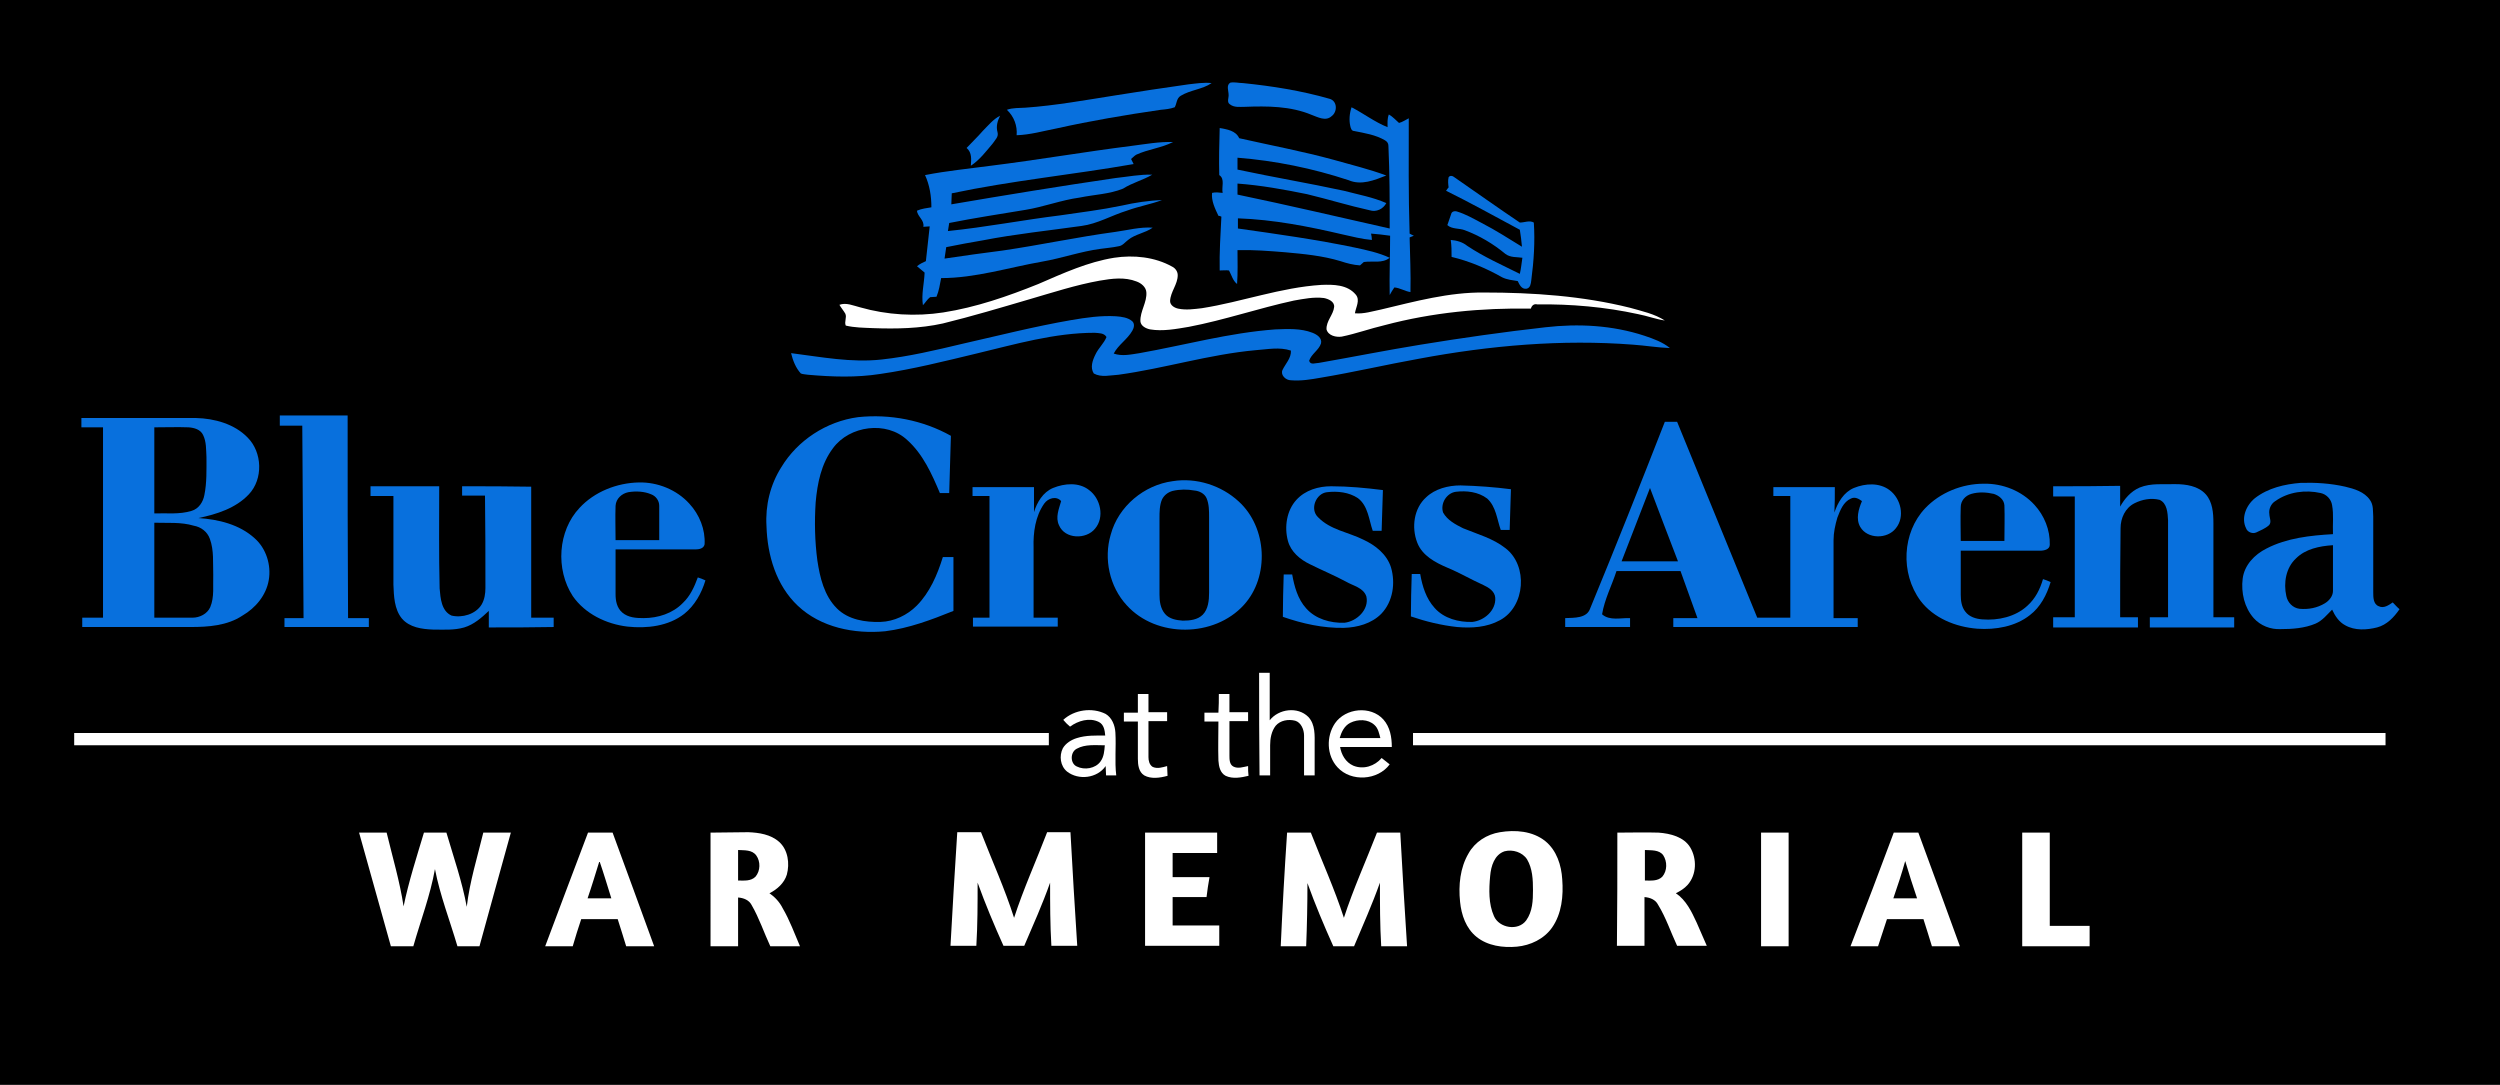 <?xml version="1.0" encoding="utf-8"?>
<!-- Generator: Adobe Illustrator 28.1.0, SVG Export Plug-In . SVG Version: 6.00 Build 0)  -->
<svg version="1.1" id="Layer_1" xmlns="http://www.w3.org/2000/svg" xmlns:xlink="http://www.w3.org/1999/xlink" x="0px" y="0px"
	 viewBox="0 0 589.7 255.9" style="enable-background:new 0 0 589.7 255.9;" xml:space="preserve">
<style type="text/css">
	.st0{fill:#0870DD;}
	.st1{fill:#FFFFFF;}
</style>
<g>
	<rect width="589.7" height="255.9"/>
	<g>
		<path class="st0" d="M280.3,19.9c1.8-0.2,3.7-0.5,5.5-0.3c-2.2,1.5-5,1.6-7.3,3c-1,0.6-0.9,1.8-1.4,2.7c-1.1,0.4-2.2,0.5-3.3,0.6
			c-8.3,1.2-16.5,2.6-24.6,4.4c-3.1,0.6-6.2,1.5-9.4,1.6c0.2-2.2-0.6-4.4-2.3-6c1.4-0.5,2.9-0.4,4.4-0.5c7.1-0.5,14.2-1.8,21.2-2.9
			C268.8,21.6,274.5,20.7,280.3,19.9z"/>
		<path class="st0" d="M290.2,19.5c1-0.2,2,0.1,3,0.1c6.9,0.7,13.8,1.8,20.4,3.7c1.9,0.5,1.9,3.1,0.5,4.1c-1.4,1.3-3.3,0.2-4.7-0.3
			c-5-2.1-10.5-2.1-15.8-1.9c-1.2,0-2.5,0.2-3.5-0.6c-0.8-0.5-0.2-1.6-0.3-2.3C289.8,21.4,289.2,20.1,290.2,19.5z"/>
		<path class="st0" d="M318.8,25.3c2.9,1.5,5.5,3.5,8.5,4.7c0-1-0.1-2,0.3-3c0.9,0.5,1.6,1.3,2.4,2c0.8-0.2,1.5-0.7,2.3-1.1
			c0,9.1-0.1,18.1,0.2,27.2c0.3,0.2,0.6,0.3,1,0.5c-0.2,0.1-0.7,0.3-1,0.4c0.1,4.3,0.3,8.6,0.2,12.9c-1.3-0.2-2.5-1-3.8-1.1
			c-0.4,0.6-0.8,1.2-1.1,1.8c-0.1-4.7,0.1-9.3,0.1-14c-1.5-0.2-3-0.4-4.5-0.5c0.1,0.5,0.2,1,0.2,1.5c-2.4-0.2-4.6-0.8-6.9-1.3
			c-8.1-1.9-16.3-3.5-24.7-3.8c0,0.8,0,1.6,0,2.4c9.2,1.3,18.5,2.6,27.6,4.5c2.8,0.6,5.6,1.2,8.2,2.4c-1.7,1.4-4,0.7-6.1,1
			c-0.3,0.3-0.6,0.5-0.9,0.8c-1.6-0.1-3.1-0.5-4.6-1c-4.3-1.3-8.7-1.7-13.1-2.1c-3.7-0.3-7.5-0.6-11.2-0.5c0,2.7,0.1,5.3-0.1,8
			c-1-0.8-1.3-2.1-1.9-3.2c-0.7-0.1-1.5,0-2.2,0c-0.1-4.2,0.2-8.5,0.4-12.7c-0.2-0.1-0.5-0.2-0.7-0.2c-0.8-1.7-1.7-3.5-1.5-5.4
			c0.8-0.2,1.6-0.1,2.5,0c-0.3-1.4,0.6-3.3-0.8-4.2c-0.1-3.7,0-7.4,0.1-11.1c1.7,0.3,3.8,0.6,4.6,2.4c7.5,1.7,15,3.1,22.3,5.1
			c4.2,1.2,8.4,2.2,12.4,3.7c-2.8,1.1-5.9,2.4-8.9,1.1c-8.5-2.8-17.3-4.6-26.2-5.3c0,0.9,0,1.9,0,2.8c8.4,1.8,16.8,3.2,25.1,5
			c3.4,0.9,6.8,1.5,10,2.9c-0.7,1.4-2.4,2.2-3.9,1.7c-5-1.1-9.8-2.6-14.8-3.8c-5.4-1.1-10.9-2.1-16.4-2.5c0,0.9,0,1.7,0,2.6
			c12,2.5,23.9,5.3,35.9,8c0-6.5,0-13-0.3-19.5c0-0.6-0.3-1-0.8-1.3c-2.2-1.3-4.8-1.7-7.3-2.2c-0.6,0-0.8-0.7-0.9-1.2
			C318.2,28.4,318.3,26.8,318.8,25.3z"/>
		<path class="st0" d="M231.8,30.9c1.3-1.3,2.5-2.8,4.1-3.6c-0.6,1.2-1,2.5-0.6,3.9c0.3,1.1-0.6,1.8-1.1,2.6
			c-1.6,1.9-3.1,3.9-5.2,5.3c0.1-1.5,0.3-3.1-1-4.2C229.2,33.6,230.6,32.3,231.8,30.9z"/>
		<path class="st0" d="M267,34.4c3.2-0.4,6.4-1,9.7-0.9c-2.7,1.4-5.9,1.7-8.7,3c-0.5,0.3-0.8,0.7-1.2,1c0.2,0.4,0.4,0.8,0.6,1.2
			c-14.3,2.5-28.7,3.9-42.9,6.9c0,0.9-0.1,1.7-0.1,2.6c12.9-2.2,25.7-4.3,38.7-6.2c2.9-0.3,5.8-0.9,8.7-0.8
			c-2.2,1.3-4.7,1.9-6.9,3.3c-3.2,1.3-6.8,1.4-10.2,2.1c-4.4,0.6-8.5,2.2-12.8,2.9c-6,1-12,1.9-18,3.1c-0.1,0.6-0.2,1.3-0.3,1.9
			c8.9-0.9,17.6-2.6,26.5-3.7c4.8-0.7,9.7-1.3,14.5-2.3c3.1-0.7,6.3-1.2,9.5-1.3c-2.7,1-5.6,1.5-8.3,2.5c-3.6,1.1-6.9,3.1-10.7,3.6
			c-7.8,1.1-15.6,1.9-23.3,3.4c-2.9,0.5-5.7,1-8.6,1.6c-0.1,0.9-0.3,1.8-0.4,2.7c4.6-0.7,9.1-1.3,13.7-1.9
			c8.9-1.3,17.7-3.2,26.6-4.4c2.9-0.4,5.8-1.2,8.8-1c-1.8,1.3-4.1,1.5-5.8,2.9c-0.7,0.5-1.3,1.4-2.3,1.5c-1.4,0.3-2.8,0.4-4.2,0.6
			c-4.6,0.6-9.1,2.2-13.7,3c-8,1.4-15.8,3.9-23.9,3.9c-0.3,1.5-0.5,3-1.1,4.4c-0.5,0-1,0.1-1.5,0.1c-0.7,0.5-1.1,1.3-1.7,1.9
			c-0.4-2.6,0.3-5.1,0.4-7.7c-0.6-0.5-1.2-1-1.8-1.5c0.6-0.5,1.4-0.9,2.1-1.2c0.3-2.7,0.6-5.4,0.9-8.2c-0.4,0-1.1,0.1-1.5,0.1
			c0.3-1.6-1.4-2.4-1.5-3.8c1.1-0.5,2.3-0.6,3.4-0.8c0-2.6-0.4-5.2-1.5-7.6c5.1-1,10.3-1.5,15.5-2.2C244.9,37.7,255.9,35.8,267,34.4
			z"/>
		<path class="st0" d="M341.7,41.8c0.3-0.4,0.8-0.4,1.2-0.1c5.2,3.6,10.4,7.3,15.6,10.8c1.1,0,2.3-0.6,3.3,0c0.3,4.5,0,9.1-0.6,13.6
			c-0.1,0.8-0.2,1.8-1.1,2c-1.2,0.2-1.7-1-2.1-1.8c-1.2-0.2-2.5-0.3-3.7-0.9c-3.7-2.1-7.7-3.8-11.9-4.8c0-1.3,0-2.7-0.2-4
			c1.4,0.1,2.8,0.5,3.9,1.4c3.9,2.6,8.2,4.5,12.4,6.6c0.3-1.3,0.4-2.5,0.6-3.8c-1.3-0.2-2.8,0-4-0.9c-2.9-2.4-6.1-4.3-9.6-5.6
			c-1.3-0.5-3-0.2-4.1-1.2c0.3-0.9,0.6-1.7,0.9-2.6c0.1-0.6,0.8-0.8,1.4-0.6c2,0.6,3.9,1.7,5.8,2.7c3.3,1.7,6.4,3.7,9.5,5.6
			c-0.1-1.3-0.3-2.7-0.5-4c-5.8-3.1-11.5-6.3-17.4-9.2c0.2-0.3,0.4-0.6,0.6-0.8C341.6,43.5,341.5,42.6,341.7,41.8z"/>
		<path class="st1" d="M262.8,60.8c4.6-0.7,9.6-0.2,13.7,2.1c0.8,0.4,1.3,1.2,1.3,2c0,2.2-1.7,3.9-1.8,6.1c0,1,1,1.6,1.9,1.8
			c1.9,0.4,3.8,0.1,5.6-0.1c9.5-1.5,18.6-4.9,28.2-5.5c2.8-0.1,6.1-0.1,8.1,2.3c1.1,1.3,0,3-0.2,4.4c2.1,0.2,4.2-0.5,6.2-0.9
			c8-1.9,16-4.1,24.3-4c11.5,0,23.2,0.8,34.4,3.6c2.8,0.8,5.7,1.4,8.2,3c-2.1-0.3-4.2-1.1-6.3-1.5c-7.8-1.7-15.8-2.4-23.8-2.3
			c-0.8-0.2-1.3,0.3-1.5,1c-11.6-0.2-23.2,0.9-34.5,3.9c-3.4,0.8-6.7,2-10.1,2.7c-1.3,0.2-3.2-0.2-3.6-1.7c-0.1-2,1.6-3.4,1.8-5.3
			c0.1-1.3-1.4-1.9-2.4-2.1c-2.4-0.3-4.8,0.2-7.1,0.6c-8.3,1.8-16.4,4.6-24.8,6.2c-3,0.5-6.1,1.1-9.1,0.6c-1-0.2-2.2-0.8-2.3-1.9
			c-0.1-2.4,1.6-4.5,1.4-6.9c-0.1-1.2-1.2-2.1-2.3-2.5c-2.8-1.1-5.8-0.7-8.7-0.2c-5.6,1-11.1,2.8-16.6,4.4c-6.8,2-13.5,4-20.4,5.7
			c-5.4,1.2-11,1.3-16.5,1.1c-2.2-0.1-4.3-0.1-6.4-0.6c-0.4-0.9,0.3-1.9-0.1-2.8c-0.4-0.7-1-1.4-1.4-2.1c1.6-0.6,3.3,0.2,4.9,0.6
			c6.3,1.8,13.1,2.2,19.6,1.2c7.7-1.2,15.2-3.8,22.4-6.7C250.9,64.4,256.6,61.8,262.8,60.8z"/>
		<path class="st0" d="M252.7,75.5c3.5-0.6,7-1.1,10.5-0.9c1.4,0.1,2.9,0.3,3.9,1.2c0.6,0.6,0.4,1.5,0,2.2c-1.2,2.1-3.3,3.3-4.4,5.4
			c2,0.7,4.1,0.2,6.1-0.1c10.7-1.9,21.1-4.8,32-5.6c2.9-0.1,6-0.3,8.8,0.8c1,0.4,2.3,1.2,2,2.5c-0.5,1.6-2.3,2.5-2.8,4.1
			c0.3,1.1,1.5,0.5,2.3,0.5c8-1.4,16-3,24-4.3c9.8-1.6,19.6-3,29.4-4.1c7.8-0.9,15.8-0.5,23.4,2c2.1,0.7,4.3,1.5,6,2.9
			c-2.9-0.1-5.8-0.6-8.7-0.8c-16.8-1.3-33.8,0.2-50.4,3.3c-7.8,1.4-15.5,3.2-23.3,4.5c-2.3,0.4-4.6,0.8-7,0.6c-1.2,0-2.5-1.2-2-2.4
			c0.7-1.5,2.1-2.8,2-4.6c-2.7-0.9-5.5-0.3-8.3-0.1c-11,1-21.5,4.3-32.4,5.8c-1.9,0.1-4,0.7-5.8-0.3c-0.9-1.4-0.3-3.1,0.4-4.5
			c0.7-1.5,2-2.6,2.6-4.1c-0.6-1-1.8-0.9-2.8-1c-9.5,0-18.7,2.7-27.9,4.9c-7.5,1.8-15,3.7-22.6,4.8c-5.7,0.9-11.4,0.7-17.1,0.2
			c-0.6-0.1-1.2-0.1-1.7-0.3c-1.2-1.3-1.9-3.1-2.3-4.8c7.1,0.9,14.2,2.3,21.4,1.5c6.4-0.7,12.7-2.2,19-3.7
			C235.4,79.2,244,77,252.7,75.5z"/>
		<path class="st0" d="M66,98c5.3,0,10.6,0,16,0c0,15.9,0,31.9,0.1,47.8c1.6,0,3.3,0,4.9,0c0,0.7,0,1.4,0,2.1c-6.6,0-13.3,0-19.9,0
			c0-0.7,0-1.4,0-2.1c1.5,0,3,0,4.5,0c-0.1-15.1-0.2-30.2-0.3-45.4c-1.8,0-3.5,0-5.3,0C66,99.6,66,98.8,66,98z"/>
		<path class="st0" d="M202.4,98.4c7.5-0.8,15.3,0.7,21.9,4.4c-0.1,4.5-0.3,9-0.4,13.5c-0.7,0-1.5,0-2.2,0c-1.9-4.5-4-9.2-7.7-12.5
			c-4.9-4.6-13.6-3.4-17.5,1.9c-2.8,3.7-3.7,8.3-4.1,12.8c-0.3,4.6-0.2,9.2,0.4,13.7c0.6,4,1.6,8.3,4.6,11.3
			c2.7,2.7,6.7,3.3,10.3,3.2c3.2-0.1,6.3-1.6,8.5-3.8c3.1-3.1,4.9-7.3,6.2-11.5c0.8,0,1.7,0,2.5,0c0,4.2,0,8.5,0,12.7
			c-5.2,2.1-10.5,4.1-16.1,4.8c-7.3,0.7-15.2-0.9-20.6-6c-5.1-4.8-7.2-11.9-7.4-18.8c-0.3-4.9,0.9-9.8,3.5-13.9
			C188.1,103.9,194.9,99.4,202.4,98.4z"/>
		<g>
			<path class="st0" d="M19.2,98.6c9,0,18,0,27,0c4.4,0.1,9.1,1.4,12.2,4.6c3.5,3.5,3.7,9.8,0.3,13.4c-3.1,3.3-7.6,4.7-11.9,5.6
				c4.7,0.3,9.7,1.5,13.3,4.8c2.7,2.4,3.9,6.3,3.3,9.8c-0.6,3.6-3.1,6.6-6.2,8.4c-3.6,2.4-8.1,2.7-12.2,2.7c-8.5,0-17.1,0-25.6,0
				c0-0.7,0-1.5,0-2.2c1.6,0,3.3,0,4.9,0c0-15,0-29.9,0-44.9c-1.7,0-3.4,0-5.1,0C19.2,100,19.2,99.3,19.2,98.6z M36.4,100.8
				c0,6.8,0,13.5,0,20.3c2.9-0.1,5.9,0.3,8.8-0.6c1.7-0.5,2.7-2.1,3-3.7c0.6-2.9,0.5-6,0.5-9c-0.1-1.7,0-3.6-0.8-5.2
				c-0.6-1.3-2.1-1.7-3.4-1.8C41.9,100.7,39.2,100.8,36.4,100.8z M36.4,123.3c0,7.5,0,14.9,0,22.4c3,0,6,0,9,0
				c1.7,0,3.5-0.9,4.2-2.5c1-2.4,0.6-5.1,0.7-7.6c-0.1-2.8,0.2-5.8-0.8-8.5c-0.6-1.7-2.1-2.8-3.8-3.1
				C42.7,123.1,39.5,123.4,36.4,123.3z"/>
		</g>
		<g>
			<g>
				<path class="st0" d="M392.7,99.5c1,0,1.9,0,2.9,0c6.3,15.4,12.6,30.8,18.9,46.2c2.6,0,5.2,0,7.8,0c0-9.6,0-19.1,0-28.7
					c-1.3,0-2.7,0-4,0c0-0.7,0-1.4,0-2.1c4.8,0,9.6,0,14.5,0c0,2,0,4-0.1,6c0.8-2.4,2.2-4.8,4.6-5.8c2.7-1.1,6-1.3,8.4,0.5
					c2.7,2,3.7,6.3,1.5,9c-2,2.6-6.7,2.6-8.4-0.3c-1.1-1.9-0.4-4.2,0.4-6.1c-0.7-0.5-1.6-1.1-2.6-0.6c-1.8,0.8-2.5,2.7-3.2,4.5
					c-0.5,1.7-0.9,3.5-0.9,5.3c0,6.1,0,12.3,0,18.4c1.9,0,3.8,0,5.7,0c0,0.7,0,1.4,0,2.1c-14.5,0-29,0-43.5,0c0-0.7,0-1.4,0-2.1
					c1.9,0,3.8,0,5.7,0c-1.3-3.7-2.7-7.4-4-11.1c-5,0-10.1,0-15.1,0c-1.1,3.4-2.8,6.6-3.4,10.2c1.8,1.6,4.5,0.8,6.6,0.9
					c0,0.7,0,1.4,0,2.1c-5.1,0-10.2,0-15.3,0c0-0.7,0-1.4,0-2.1c2.1-0.1,5.1,0.1,5.9-2.3C381.2,128.7,387,114.1,392.7,99.5z
					 M389.2,115.1c-2.2,5.8-4.5,11.5-6.7,17.3c4.4,0,8.8,0,13.3,0C393.6,126.7,391.4,120.9,389.2,115.1z"/>
			</g>
		</g>
		<g>
			<path class="st0" d="M276.6,113.5c5.6-0.9,11.5,1,15.6,4.8c6.7,6.1,7.3,17.7,1.2,24.4c-7,7.7-20.6,7.8-27.6,0.1
				c-4.1-4.4-5.5-11-3.8-16.7C263.8,119.4,269.9,114.4,276.6,113.5z M276.6,115.8c-1.1,0.3-2,1-2.5,2c-0.6,1.4-0.6,3-0.6,4.5
				c0,6,0,11.9,0,17.9c0,1.6,0.2,3.3,1.3,4.6c1,1.2,2.7,1.5,4.2,1.6c1.7,0,3.5-0.2,4.7-1.4c1.3-1.3,1.5-3.4,1.5-5.2
				c0-5.9,0-11.9,0-17.8c0-1.5,0-3.1-0.6-4.5c-0.5-1.1-1.7-1.7-2.9-1.8C280.1,115.4,278.3,115.4,276.6,115.8z"/>
		</g>
		<g>
			<path class="st0" d="M136.7,119.8c3.5-3.8,8.8-5.9,14-6c4.4-0.1,8.9,1.7,11.9,5c2.4,2.6,3.8,6.1,3.6,9.6c-0.2,1-1.3,1.2-2.2,1.2
				c-6.3,0-12.5,0-18.8,0c0,3.5,0,7.1,0,10.6c0,1.5,0.3,3.2,1.6,4.3c1.4,1.2,3.3,1.3,5,1.3c3.4,0,6.9-1.1,9.3-3.6
				c1.7-1.6,2.7-3.8,3.5-6c0.6,0.2,1.2,0.4,1.8,0.7c-0.9,3-2.5,5.9-5,7.9c-3.7,2.9-8.8,3.5-13.4,3c-5-0.6-10-3-12.9-7.2
				C131,134.3,131.6,125.2,136.7,119.8z M148.2,116.1c-1.5,0.3-2.9,1.5-3,3.2c-0.1,2.7,0,5.4,0,8.1c3.4,0,6.9,0,10.3,0
				c0-2.7,0-5.4,0-8.1c0-1.2-0.8-2.3-1.9-2.7C152,115.9,150,115.8,148.2,116.1z"/>
		</g>
		<g>
			<path class="st0" d="M454.1,119.9c3.5-3.7,8.7-5.8,13.8-5.8c4.5-0.1,9,1.7,12,5c2.3,2.5,3.7,5.9,3.6,9.4c0,1.1-1.3,1.4-2.3,1.4
				c-6.2,0-12.5,0-18.7,0c0,3.5,0,6.9,0,10.4c0,1.4,0.2,2.9,1.1,4c0.9,1.2,2.5,1.7,4,1.8c3.7,0.3,7.8-0.6,10.6-3.2
				c1.9-1.7,3-3.9,3.7-6.3c0.6,0.2,1.2,0.4,1.8,0.7c-0.9,3-2.4,5.9-4.9,7.8c-3.4,2.7-8.1,3.5-12.4,3.2c-5.1-0.4-10.3-2.5-13.4-6.6
				C448.2,135.2,448.7,125.6,454.1,119.9z M465,116.5c-1.4,0.4-2.5,1.6-2.5,3.1c-0.1,2.7,0,5.3,0,8c3.4,0,6.9,0,10.3,0
				c0-2.8,0.1-5.6,0-8.4c-0.1-1.4-1.3-2.3-2.5-2.7C468.6,116.1,466.7,116,465,116.5z"/>
		</g>
		<g>
			<path class="st0" d="M531.9,117.5c3.1-2.4,7-3.3,10.8-3.6c3.5-0.1,7,0.1,10.5,0.9c2.1,0.5,4.5,1.2,5.8,3.1c0.9,1.2,0.7,2.7,0.8,4
				c0,5.9,0,11.9,0,17.8c0,1.2,0,2.8,1.3,3.3c1.2,0.6,2.4-0.3,3.3-0.9c0.5,0.5,1,1.1,1.6,1.6c-1.3,1.9-3,3.7-5.3,4.3
				c-2.4,0.6-5.2,0.8-7.5-0.5c-1.5-0.8-2.4-2.2-3.1-3.7c-1.2,1.2-2.3,2.6-3.9,3.3c-2.6,1.1-5.5,1.3-8.3,1.3
				c-2.3,0.1-4.7-0.8-6.3-2.6c-2.2-2.5-3-6-2.6-9.3c0.4-3.2,2.8-5.7,5.6-7.1c4.8-2.5,10.4-3.1,15.7-3.4c-0.1-2.3,0.2-4.6-0.2-6.8
				c-0.2-1.4-1.3-2.6-2.7-2.9c-3.6-0.8-7.6-0.3-10.7,1.9c-1,0.6-1.6,1.9-1.4,3.1c0,0.8,0.6,1.9-0.1,2.6c-0.9,0.8-2,1.2-3,1.7
				c-0.9,0.4-2.1-0.1-2.4-1C528.6,122.2,529.8,119.2,531.9,117.5z M541.6,131.7c-2.4,2.2-3,5.8-2.3,8.9c0.3,1.5,1.5,2.8,3.1,3
				c2.1,0.2,4.2-0.2,6-1.3c1-0.6,1.9-1.7,1.9-2.9c0-3.6,0-7.2,0-10.8C547.1,128.8,543.8,129.5,541.6,131.7z"/>
		</g>
		<path class="st0" d="M248.4,115.1c2.7-1.1,6.1-1.4,8.5,0.5c2.7,2,3.7,6.4,1.4,9.1c-2.1,2.6-7.1,2.5-8.5-0.8
			c-0.9-1.9,0-3.9,0.5-5.7c-1.1-1.3-3.1-0.7-4,0.6c-2.1,3-2.6,6.8-2.5,10.3c0,5.5,0,11.1,0,16.6c1.9,0,3.8,0,5.7,0
			c0,0.7,0,1.4,0,2.1c-6.7,0-13.3,0-20,0c0-0.7,0-1.4,0-2.1c1.3,0,2.6,0,3.9,0c0-9.6,0-19.1,0-28.7c-1.3,0-2.7,0-4,0
			c0-0.7,0-1.4,0-2.1c4.8,0,9.6,0,14.5,0c0,2,0,4,0,5.9C244.6,118.5,246,116.1,248.4,115.1z"/>
		<path class="st0" d="M504.7,115c2.7-1.1,5.6-0.7,8.4-0.8c2.5,0,5.4,0.4,7.2,2.4c1.6,1.8,1.8,4.4,1.8,6.8c0,7.4,0,14.8,0,22.2
			c1.6,0,3.3,0,4.9,0c0,0.8,0,1.6,0,2.4c-6.6,0-13.3,0-19.9,0c0-0.8,0-1.6,0-2.4c1.4,0,2.9,0,4.3,0c0-7.6,0-15.2,0-22.9
			c-0.1-1.7-0.2-4-2-4.8c-2-0.5-4.1-0.1-5.9,0.8c-2.2,1.1-3.3,3.5-3.3,5.9c-0.1,7-0.1,14-0.1,21c1.4,0,2.8,0,4.2,0
			c0,0.8,0,1.6,0,2.4c-6.7,0-13.3,0-20,0c0-0.8,0-1.6,0-2.4c1.7,0,3.4,0,5.1,0c0-9.5,0-19,0-28.5c-1.7,0-3.4,0-5.1,0
			c0-0.8,0-1.6,0-2.4c5.3,0,10.5,0,15.8-0.1c0,1.6,0,3.3,0,4.9C501.1,117.7,502.6,115.9,504.7,115z"/>
		<path class="st0" d="M87.4,114.7c5.4,0,10.8,0,16.2,0c0,8-0.1,16.1,0.1,24.1c0.2,2.3,0.4,5.3,2.8,6.4c2.5,0.6,5.7-0.3,7.1-2.6
			c0.7-1.2,0.9-2.6,0.9-3.9c0-7.3,0-14.5-0.1-21.8c-1.8,0-3.6,0-5.4,0c0-0.7,0-1.5,0-2.2c5.4,0,10.9,0,16.3,0.1
			c0,10.3,0,20.6,0,30.9c1.8,0,3.5,0,5.3,0c0,0.7,0,1.5,0,2.2c-5.1,0.1-10.2,0.1-15.3,0.1c0-1.3,0-2.6,0-3.9
			c-1.7,1.6-3.5,3.2-5.8,3.9c-2.4,0.7-4.9,0.5-7.4,0.5c-2.6-0.1-5.5-0.5-7.3-2.6c-1.8-2.2-1.9-5.3-2-8c0-7,0-13.9,0-20.9
			c-1.8,0-3.6,0-5.4,0C87.4,116.2,87.4,115.5,87.4,114.7z"/>
		<path class="st0" d="M305.8,117.9c2.1-2.3,5.2-3.2,8.2-3.2c4.1,0,8.2,0.4,12.2,0.9c-0.1,3.2-0.2,6.4-0.3,9.6c-0.7,0-1.4,0-2.1,0
			c-0.9-2.6-1.1-5.9-3.5-7.7c-2.1-1.4-4.8-1.7-7.3-1.4c-2.6,0.3-4.1,4-2.1,5.9c2.9,3,7.1,3.5,10.7,5.3c2.8,1.3,5.5,3.4,6.5,6.5
			c1.1,3.7,0.5,8.1-2.3,11c-2.3,2.3-5.6,3.2-8.8,3.3c-4.9,0.1-9.8-1-14.4-2.6c0-3.3,0.1-6.6,0.2-10c0.6,0,1.3,0,2,0
			c0.5,2.8,1.3,5.8,3.3,8c2.2,2.5,5.7,3.5,9,3.4c2.9-0.3,5.9-3.1,5.2-6.2c-0.7-2.1-3.1-2.5-4.8-3.5c-2.8-1.5-5.7-2.7-8.5-4.1
			c-2.3-1.1-4.5-2.9-5.2-5.5C302.9,124.3,303.5,120.4,305.8,117.9z"/>
		<path class="st0" d="M336.4,117.3c2.1-2,5.2-2.8,8.1-2.8c4,0.1,8,0.4,11.9,0.9c-0.1,3.2-0.2,6.4-0.3,9.6c-0.7,0-1.4,0-2.1,0
			c-0.9-2.5-1.1-5.5-3.2-7.4c-2.1-1.6-4.9-1.9-7.4-1.6c-2.2,0.3-3.7,2.8-3,4.9c1,1.8,2.9,2.8,4.7,3.7c3.4,1.4,7.1,2.4,10,4.7
			c5.4,4.1,4.7,13.8-1.3,17c-3.1,1.7-6.7,1.9-10.1,1.6c-3.7-0.4-7.4-1.3-10.9-2.5c0-3.3,0.1-6.6,0.2-10c0.6,0,1.3,0,2,0
			c0.5,2.9,1.4,5.8,3.4,8c2.2,2.5,5.7,3.4,8.9,3.3c2.8-0.3,5.6-2.7,5.4-5.7c-0.1-1.5-1.5-2.4-2.8-3c-2.9-1.3-5.6-2.9-8.5-4.1
			c-2.8-1.2-5.9-2.8-7.1-5.9C332.9,124.4,333.5,119.9,336.4,117.3z"/>
		<path class="st1" d="M297,158.7c0.8,0,1.7,0,2.5,0c0,3.7,0,7.5,0,11.2c2.1-2.7,6.6-3.3,9.1-0.8c1.7,1.8,1.5,4.4,1.5,6.7
			c0,2.4,0,4.7,0,7.1c-0.8,0-1.7,0-2.5,0c0-3.1,0-6.3,0-9.4c0-1.4-0.7-3.1-2.1-3.5c-1.6-0.4-3.5-0.1-4.6,1.2c-1,1.3-1.3,3-1.3,4.6
			c0,2.4,0,4.7,0,7.1c-0.8,0-1.7,0-2.5,0C297,174.9,297,166.8,297,158.7z"/>
		<path class="st1" d="M268.4,163.7c0.8,0,1.7,0,2.5,0c0,1.4,0,2.8,0,4.3c1.5,0,2.9,0,4.4,0c0,0.7,0,1.4,0,2.1c-1.5,0-2.9,0-4.4,0
			c0,2.8,0,5.6,0,8.5c0,0.8,0.2,1.8,1,2.3c1.1,0.5,2.3,0.1,3.4-0.2c0,0.8,0.1,1.5,0.1,2.3c-1.8,0.5-3.9,0.8-5.5-0.1
			c-1.3-0.8-1.5-2.5-1.5-3.9c0-2.9,0-5.9,0-8.8c-1.1,0-2.2,0-3.3,0c0-0.7,0-1.4,0-2.1c1.1,0,2.2,0,3.3,0
			C268.4,166.5,268.4,165.1,268.4,163.7z"/>
		<path class="st1" d="M287.5,163.7c0.8,0,1.7,0,2.5,0c0,1.4,0,2.8,0,4.3c1.5,0,2.9,0,4.4,0c0,0.7,0,1.4,0,2.1c-1.5,0-2.9,0-4.4,0
			c0,2.7,0,5.4,0,8.1c0,0.9,0,2.1,0.9,2.6c1.1,0.6,2.4,0.1,3.5-0.1c0,0.8,0,1.5,0.1,2.3c-1.7,0.4-3.7,0.8-5.4,0
			c-1.3-0.7-1.6-2.2-1.7-3.6c-0.1-3.1,0-6.1,0-9.2c-1.1,0-2.2,0-3.3,0c0-0.7,0-1.4,0-2.1c1.1,0,2.2,0,3.3,0
			C287.5,166.5,287.5,165.1,287.5,163.7z"/>
		<g>
			<path class="st1" d="M250.8,169.8c2.6-2.4,6.8-3,10-1.4c1.5,0.9,2.2,2.7,2.3,4.4c0.2,3.4-0.2,6.8,0.2,10.1c-0.8,0-1.6,0-2.4,0
				c0-0.7-0.1-1.5-0.1-2.2c-2,2.9-6.4,3.4-9.1,1.3c-1.6-1.3-1.9-3.7-1-5.5c0.7-1.2,2-2,3.3-2.4c2.2-0.7,4.5-0.6,6.7-0.6
				c-0.1-1.2-0.3-2.6-1.5-3.2c-2.2-1.1-4.9-0.3-6.8,1.1C251.8,170.9,251.3,170.4,250.8,169.8z M254,176.6c-1.6,0.8-1.6,3.5,0,4.2
				c1.8,0.9,4.4,0.5,5.6-1.2c0.8-1.1,0.9-2.5,1-3.8C258.4,175.8,256,175.5,254,176.6z"/>
		</g>
		<g>
			<path class="st1" d="M314.9,170.6c2.5-3.6,8.4-4.2,11.4-0.9c1.6,1.8,2,4.2,2,6.5c-4.1,0-8.1,0-12.2,0c0.3,1.8,1.3,3.6,3.1,4.4
				c2.4,1,5.1,0.1,6.7-1.8c0.6,0.5,1.3,1,1.9,1.5c-2.8,3.8-9.1,4.2-12.3,0.7C312.9,178.2,312.8,173.7,314.9,170.6z M318.5,170.5
				c-1.4,0.7-2.1,2.2-2.5,3.6c3.2,0,6.4,0,9.6,0c-0.3-1.1-0.5-2.3-1.4-3.1C322.7,169.6,320.3,169.6,318.5,170.5z"/>
		</g>
		<path class="st1" d="M17.5,172.9c76.6,0,153.3,0,229.9,0c0,1,0,2,0,2.9c-76.6,0-153.3,0-229.9,0C17.5,174.8,17.5,173.9,17.5,172.9
			z"/>
		<path class="st1" d="M333.3,172.9c76.5,0,152.9,0,229.4,0c0,1,0,2,0,2.9c-76.5,0-152.9,0-229.4,0
			C333.3,174.8,333.3,173.9,333.3,172.9z"/>
		<g>
			<path class="st1" d="M353.8,196.3c3.6-0.6,7.7-0.3,10.7,2.1c2.7,2.2,3.8,5.7,4,9c0.3,3.9-0.1,8.1-2.4,11.4
				c-1.9,2.7-5.1,4.2-8.3,4.5c-3.3,0.3-6.9-0.2-9.5-2.3c-2.5-2-3.6-5.2-3.9-8.3c-0.4-3.9,0-8,2-11.4
				C347.9,198.6,350.7,196.8,353.8,196.3z M354.9,200.8c-2.4,0.8-3.2,3.5-3.4,5.8c-0.3,3.2-0.4,6.6,0.9,9.5c1.2,2.8,5.7,3.6,7.6,1
				c1.5-2.1,1.6-4.7,1.6-7.1c0-2.5-0.1-5.1-1.4-7.3C359.1,201,356.8,200.3,354.9,200.8z"/>
		</g>
		<path class="st1" d="M84.7,196.4c2.2,0,4.3,0,6.5,0c1.4,5.8,3.1,11.5,4,17.4c1.2-5.9,3.1-11.7,4.8-17.4c1.8,0,3.5,0,5.3,0
			c1.7,5.8,3.7,11.5,4.8,17.5c0.7-6,2.5-11.7,3.9-17.5c2.2,0,4.4,0,6.5,0c-2.5,8.9-4.9,17.8-7.4,26.8c-1.8,0-3.5,0-5.2,0
			c-1.8-6.1-4.1-12-5.3-18.2c-1.1,6.2-3.4,12.2-5.1,18.2c-1.8,0-3.5,0-5.3,0C89.7,214.2,87.2,205.3,84.7,196.4z"/>
		<g>
			<path class="st1" d="M138.7,196.4c1.9,0,3.9,0,5.8,0c3.3,8.9,6.5,17.8,9.8,26.8c-2.2,0-4.4,0-6.6,0c-0.7-2.2-1.3-4.3-2-6.4
				c-2.9,0-5.7,0-8.6,0c-0.7,2.1-1.4,4.3-2,6.4c-2.2,0-4.3,0-6.5,0C132,214.2,135.3,205.3,138.7,196.4z M141.4,203.1
				c-0.9,2.9-1.8,5.9-2.8,8.8c1.9,0,3.8,0,5.6,0C143.3,209,142.4,206,141.4,203.1z"/>
		</g>
		<g>
			<path class="st1" d="M167.6,196.4c3,0,5.9-0.1,8.9-0.1c2.5,0.1,5.3,0.5,7.3,2.3c2.1,1.9,2.5,5.1,1.8,7.7c-0.6,2-2.3,3.5-4.1,4.4
				c1.3,0.9,2.4,2.1,3.1,3.5c1.7,2.9,2.8,6,4.1,9c-2.3,0-4.7,0-7,0c-1.5-3.2-2.6-6.6-4.4-9.7c-0.6-1.2-1.9-1.7-3.2-1.8
				c0,3.8,0,7.6,0,11.5c-2.2,0-4.3,0-6.5,0C167.6,214.2,167.6,205.3,167.6,196.4z M174.1,200.5c0,2.4,0,4.8,0,7.2
				c1.4,0,3,0.2,4.1-0.9c1.2-1.4,1.2-3.6,0.2-5C177.4,200.4,175.6,200.6,174.1,200.5z"/>
		</g>
		<path class="st1" d="M224.2,223.1c0.5-8.9,1-17.8,1.6-26.8c1.9,0,3.7,0,5.6,0c2.6,6.7,5.6,13.3,7.8,20.2
			c2.2-6.8,5.2-13.4,7.8-20.2c1.8,0,3.7,0,5.5,0c0.5,8.9,1,17.8,1.6,26.8c-2,0-4.1,0-6.1,0c-0.3-5-0.3-10-0.3-14.9
			c-1.8,5.1-4,10-6.1,14.9c-1.6,0-3.3,0-4.9,0c-2.2-4.9-4.3-9.9-6.1-14.9c0,5,0,10-0.3,14.9C228.2,223.1,226.2,223.1,224.2,223.1z"
			/>
		<path class="st1" d="M270.1,196.4c5.7,0,11.3,0,17,0c0,1.6,0,3.2,0,4.8c-3.5,0-7,0-10.5,0c0,1.9,0,3.8,0,5.7c2.9,0,5.8,0,8.7,0
			c-0.3,1.6-0.5,3.1-0.7,4.7c-2.7,0-5.3,0-8,0c0,2.2,0,4.5,0,6.7c3.7,0,7.3,0,11,0c0,1.6,0,3.2,0,4.8c-5.8,0-11.7,0-17.5,0
			C270.1,214.2,270.1,205.3,270.1,196.4z"/>
		<path class="st1" d="M303.6,196.4c1.9,0,3.7,0,5.6,0c2.6,6.7,5.6,13.3,7.8,20.1c2.2-6.8,5.2-13.4,7.8-20.1c1.8,0,3.7,0,5.5,0
			c0.5,8.9,1,17.8,1.6,26.8c-2,0-4.1,0-6.1,0c-0.3-5-0.3-10-0.3-15c-1.8,5.1-4,10-6.1,15c-1.6,0-3.3,0-4.9,0
			c-2.2-4.9-4.3-9.9-6.1-14.9c0,5-0.1,10-0.3,14.9c-2,0-4,0-6,0C302.5,214.2,303,205.3,303.6,196.4z"/>
		<g>
			<path class="st1" d="M381.5,196.4c3.2,0,6.5-0.1,9.7,0c2.8,0.2,6,1,7.5,3.5c1.6,2.7,1.5,6.4-0.6,8.8c-0.8,0.9-1.8,1.5-2.8,2
				c2.4,1.6,3.7,4.3,4.9,6.9c0.8,1.8,1.6,3.7,2.4,5.5c-2.3,0-4.7,0-7,0c-1.5-3.2-2.6-6.6-4.5-9.7c-0.6-1.2-1.9-1.7-3.2-1.8
				c0,3.8,0,7.6,0,11.5c-2.2,0-4.3,0-6.5,0C381.5,214.2,381.5,205.3,381.5,196.4z M388,200.5c0,2.4,0,4.8,0,7.2c1.4,0,3,0.2,4.1-0.9
				c1.2-1.4,1.2-3.6,0.2-5.1C391.3,200.4,389.5,200.6,388,200.5z"/>
		</g>
		<path class="st1" d="M415.4,196.4c2.2,0,4.3,0,6.5,0c0,8.9,0,17.8,0,26.8c-2.2,0-4.3,0-6.5,0C415.4,214.2,415.4,205.3,415.4,196.4
			z"/>
		<g>
			<path class="st1" d="M446.7,196.4c1.9,0,3.9,0,5.8,0c3.3,8.9,6.5,17.8,9.8,26.8c-2.2,0-4.4,0-6.6,0c-0.7-2.2-1.3-4.3-2-6.4
				c-2.9,0-5.7,0-8.6,0c-0.7,2.1-1.4,4.3-2.1,6.4c-2.2,0-4.3,0-6.5,0C440,214.2,443.4,205.3,446.7,196.4z M446.6,211.9
				c1.9,0,3.8,0,5.6,0c-1-2.9-1.9-5.8-2.8-8.8C448.6,206,447.6,209,446.6,211.9z"/>
		</g>
		<path class="st1" d="M477,196.4c2.2,0,4.3,0,6.5,0c0,7.3,0,14.6,0,22c3.1,0,6.2,0,9.4,0c0,1.6,0,3.2,0,4.8c-5.3,0-10.6,0-15.9,0
			C477,214.2,477,205.3,477,196.4z"/>
	</g>
</g>
<g>
</g>
<g>
</g>
<g>
</g>
<g>
</g>
<g>
</g>
<g>
</g>
</svg>
